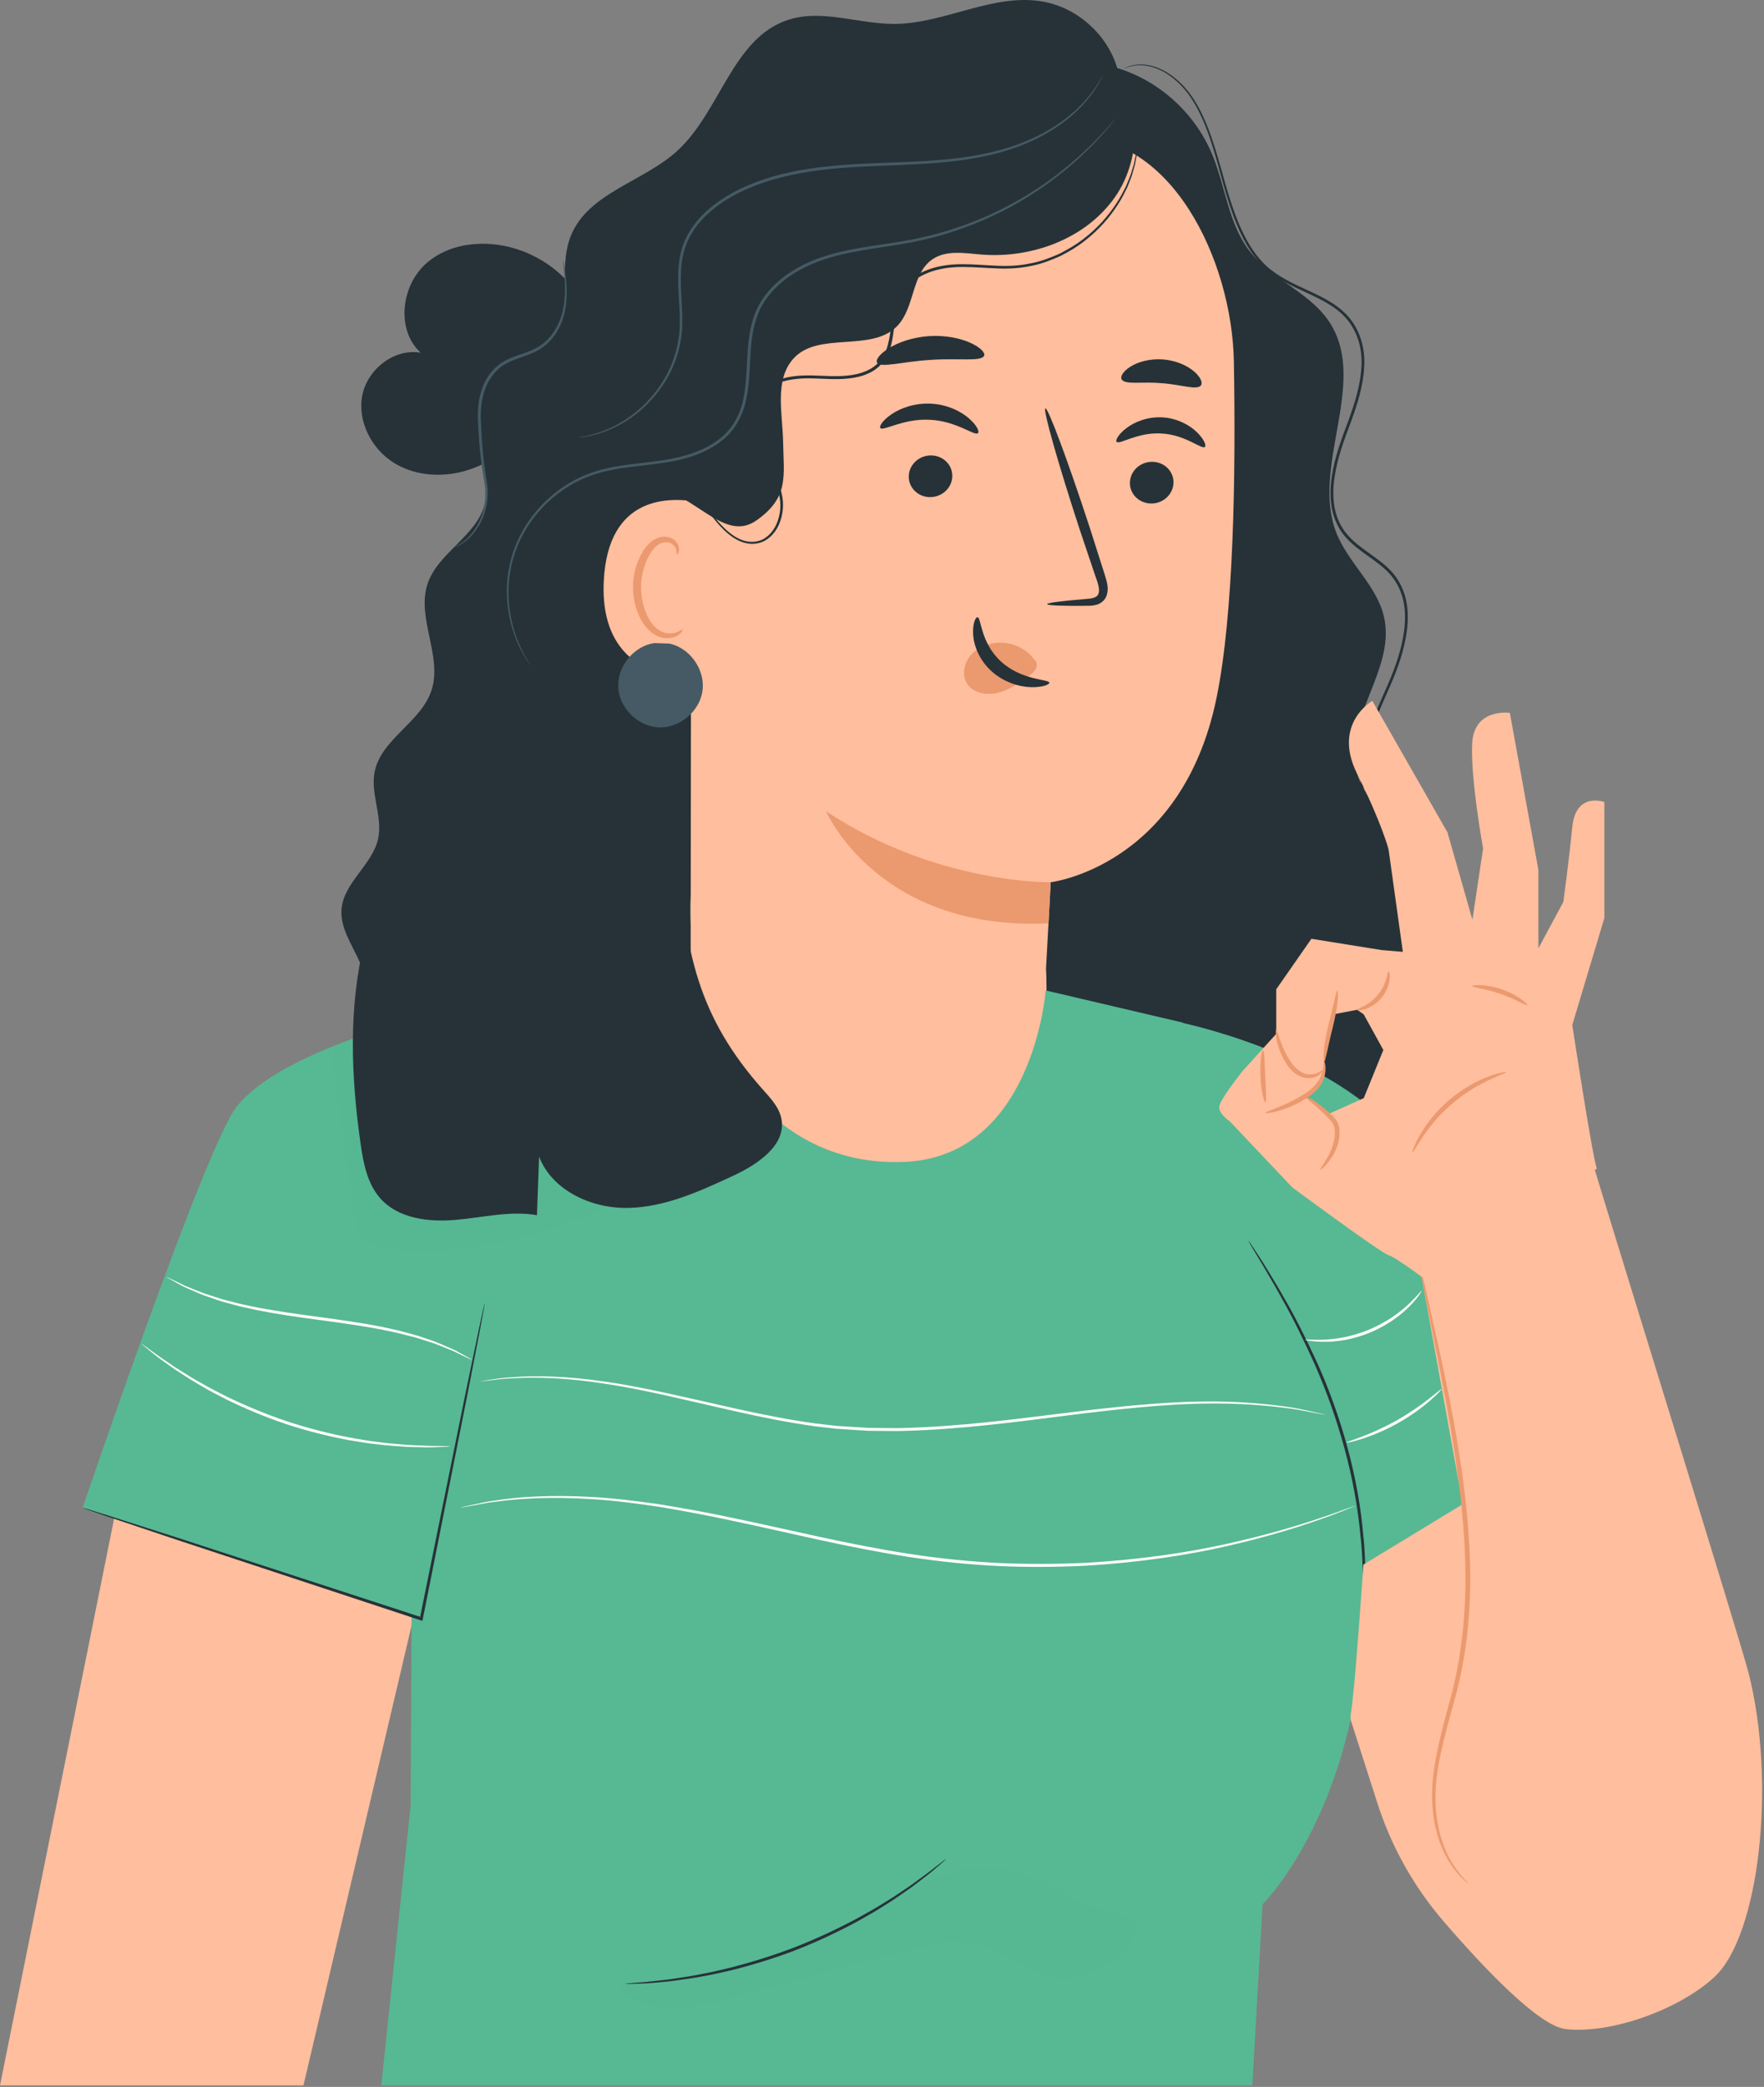 <?xml version="1.0" encoding="UTF-8"?> <svg xmlns="http://www.w3.org/2000/svg" width="788" height="932" viewBox="0 0 788 932" fill="none"><rect x="0" y="0" width="788" height="932" fill="#808080" stroke="none"/> <path d="M161.87 176.467C164.203 164.803 176.204 155.471 187.92 157.519C176.748 147.307 179.185 127.322 190.642 117.421C202.098 107.545 219.413 106.794 233.565 112.185C249.324 118.198 262.621 132.117 264.851 148.836L256.038 157.156C251.139 167.991 245.773 178.722 238.464 188.079C231.154 197.436 221.694 205.445 210.496 209.437C199.299 213.428 186.235 213.014 176.1 206.793C165.992 200.572 159.538 188.131 161.87 176.467Z" fill="#263238"></path> <path d="M446.446 44.819L476.773 28.127C503.548 25.405 531.049 42.979 541.806 69.728C547.379 83.595 548.934 99.692 557.695 111.485C567.985 125.352 586.362 130.588 595.02 145.726C610.286 172.371 585.688 208.893 596.912 237.819C602.407 251.92 615.782 261.873 618.529 276.881C622.676 299.483 600.696 320.945 605.673 343.366C610.572 365.475 639.135 375.48 640.898 398.135C642.479 418.689 620.162 435.382 623.272 455.729C626.201 474.91 649.737 483.385 654.091 502.255L402.045 469.985C439.629 276.673 470.811 240.593 446.446 44.819Z" fill="#263238"></path> <path d="M488.255 72.502C499.193 61.667 503.47 44.56 498.908 29.863C494.346 15.166 481.153 3.477 465.99 0.729C443.776 -3.289 422.055 10.605 399.479 10.682C383.461 10.734 367.053 3.865 351.838 8.946C327.162 17.162 321.719 49.951 302.461 67.447C287.271 81.237 262.855 86.135 255.079 105.135C248.806 120.505 256.375 139.764 247.432 153.735C239.034 166.876 218.765 170.401 213.892 185.202C209.719 197.877 219.568 211.64 216.639 224.678C213.322 239.271 195.67 246.606 190.979 260.81C185.95 276.051 197.77 293.081 192.741 308.348C188.024 322.63 170.113 330.12 167.314 344.895C165.473 354.667 171.02 364.775 168.921 374.521C166.406 386.211 153.55 394.091 152.565 406.014C151.891 414.335 157.205 421.774 160.574 429.42C164.955 439.399 166.095 450.441 167.184 461.276C168.791 477.294 170.398 493.287 172.005 509.305L296.914 509.876C296.914 509.876 315.447 495.257 319.049 466.2C322.652 437.144 305.234 432.504 308.759 397.72C312.31 362.935 325.192 347.746 326.981 324.159C328.769 300.572 295.54 280.898 308.474 253.371C321.382 225.844 338.23 234.216 339.811 205.808C341.392 177.4 333.513 179.033 344.814 161.692C356.115 144.352 369.827 148.421 383.927 131.521C398.028 114.622 389.526 101.843 405.855 89.116C422.185 76.39 426.462 85.669 451.423 84.788C476.436 83.88 488.255 72.502 488.255 72.502Z" fill="#263238"></path> <path d="M477.239 61.486L334.005 90.827C320.164 91.657 309.252 102.932 308.889 116.799L308.526 426.336C308.5 447.486 315.447 468.041 328.277 484.837L341.807 502.514C372.626 542.846 435.663 539.217 459.717 494.531C461.402 491.395 462.568 488.673 463.061 486.444C463.553 483.671 464.305 481.83 464.461 479.472C468.686 455.521 467.26 432.608 467.26 432.608C468.841 405.055 469.359 393.754 469.359 394.013C469.359 394.013 527.939 387.015 543.439 311.691C551.137 274.237 552.07 212.288 551.189 161.589C550.411 115.969 522.807 58.738 477.239 61.486Z" fill="#FFBE9D"></path> <path d="M524.206 215.477C524.155 220.635 519.748 224.834 514.383 224.86C509.017 224.911 504.689 220.79 504.74 215.632C504.792 210.474 509.199 206.275 514.564 206.249C519.955 206.197 524.284 210.344 524.206 215.477Z" fill="#263238"></path> <path d="M425.399 212.625C425.348 217.783 420.941 221.982 415.576 222.008C410.21 222.06 405.908 217.939 405.959 212.78C406.011 207.622 410.418 203.423 415.783 203.397C421.149 203.346 425.477 207.493 425.399 212.625Z" fill="#263238"></path> <path d="M436.882 193.444C435.43 194.896 427.317 188.001 415.42 187.483C403.523 186.783 394.503 192.744 393.259 191.163C392.662 190.464 394.166 187.82 398.106 185.098C401.994 182.402 408.5 179.888 415.913 180.277C423.326 180.666 429.443 183.828 432.916 186.912C436.467 190.023 437.582 192.796 436.882 193.444Z" fill="#263238"></path> <path d="M538.281 199.561C536.985 201.013 529.624 194.118 518.841 193.6C508.058 192.9 499.894 198.861 498.779 197.28C498.235 196.58 499.583 193.937 503.16 191.215C506.659 188.519 512.568 186.005 519.282 186.394C525.995 186.783 531.542 189.945 534.678 193.029C537.892 196.14 538.903 198.939 538.281 199.561Z" fill="#263238"></path> <path d="M467.779 269.805C467.753 269.209 474.31 268.379 484.912 267.524C487.607 267.368 490.148 266.954 490.692 265.139C491.418 263.221 490.433 260.292 489.266 257.13C487.037 250.546 484.73 243.651 482.294 236.42C472.652 206.949 465.783 182.739 466.975 182.377C468.167 181.988 476.954 205.575 486.622 235.072C488.929 242.33 491.158 249.276 493.258 255.886C494.139 258.97 495.72 262.495 494.165 266.435C493.362 268.405 491.314 269.753 489.603 270.142C487.867 270.582 486.363 270.556 485.041 270.556C474.388 270.66 467.804 270.401 467.779 269.805Z" fill="#263238"></path> <path d="M469.36 394.013C469.36 394.013 418.168 394.972 368.997 362.287C368.997 362.287 392.144 415.967 468.401 412.339L469.36 394.013Z" fill="#EB996E"></path> <path d="M462.206 294.843C458.68 289.685 452.2 286.653 445.617 287.067C441.055 287.352 436.363 289.322 433.434 292.899C430.505 296.476 429.676 301.686 432.035 305.341C434.679 309.436 440.536 310.629 445.591 309.436C450.645 308.244 455.103 305.159 459.328 302.049C460.495 301.194 461.687 300.312 462.465 299.094C463.216 297.876 463.45 296.269 462.62 295.206" fill="#EB996E"></path> <path d="M436.649 275.637C438.359 275.611 437.867 286.99 447.224 295.491C456.555 304.019 468.738 303.293 468.738 304.9C468.867 305.626 465.938 306.974 460.832 306.896C455.803 306.844 448.546 304.9 442.843 299.69C437.141 294.48 434.886 287.767 434.705 283.076C434.471 278.306 435.871 275.533 436.649 275.637Z" fill="#263238"></path> <path d="M439.629 158.841C438.463 161.64 428.069 159.826 415.731 160.733C403.367 161.407 393.284 164.544 391.781 161.926C391.107 160.681 392.947 158.064 397.095 155.497C401.19 152.931 407.644 150.599 415.057 150.106C422.47 149.64 429.158 151.117 433.564 153.139C437.97 155.16 440.148 157.493 439.629 158.841Z" fill="#263238"></path> <path d="M536.467 172.138C534.523 174.419 527.42 171.646 518.737 171.127C510.08 170.324 502.641 171.983 501.06 169.442C500.36 168.198 501.63 165.866 504.948 163.766C508.214 161.666 513.579 160.085 519.541 160.526C525.502 160.993 530.557 163.377 533.46 165.943C536.441 168.509 537.322 170.998 536.467 172.138Z" fill="#263238"></path> <path d="M324.622 244.869C324.856 239.219 318.946 225.611 313.399 224.47C298.599 221.464 271.694 221.438 269.724 259.255C267.028 310.966 319.49 303.008 319.672 301.531C319.801 300.39 323.767 264.361 324.622 244.869Z" fill="#FFBE9D"></path> <path d="M304.897 281.132C304.69 280.95 303.964 281.702 302.409 282.324C300.879 282.92 298.313 283.257 295.669 282.116C290.304 279.836 286.157 270.919 286.39 261.588C286.494 256.87 287.712 252.438 289.578 248.809C291.367 245.103 293.933 242.589 296.706 242.252C299.48 241.759 301.346 243.496 301.89 244.999C302.512 246.477 302.124 247.487 302.409 247.591C302.538 247.721 303.575 246.788 303.264 244.636C303.108 243.599 302.564 242.355 301.398 241.293C300.205 240.23 298.417 239.608 296.473 239.711C292.481 239.789 288.697 243.262 286.649 247.228C284.394 251.22 282.891 256.197 282.787 261.484C282.58 271.93 287.401 281.935 294.762 284.501C298.339 285.642 301.45 284.708 303.083 283.568C304.715 282.376 305.052 281.235 304.897 281.132Z" fill="#EB996E"></path> <path d="M308.318 92.382C318.738 77.401 335.457 68.043 352.305 61.019C389.915 45.364 431.283 38.883 471.874 42.253L493.413 26.157C510.132 41.45 511.013 69.676 497.949 88.209C484.885 106.716 460.78 115.529 438.204 113.663C430.842 113.041 422.755 111.615 416.612 115.736C407.125 122.138 408.758 137.328 400.827 145.57C389.241 157.597 365.446 147.747 354.352 160.241C345.902 169.728 349.557 184.45 349.816 197.151C350.101 212.729 352.538 222.034 338.049 232.324C324.907 241.656 313.373 224.497 296.706 218.691C299.894 197.436 296.369 175.819 295.281 154.357C294.218 132.843 296.058 110.008 308.318 92.382Z" fill="#263238"></path> <path d="M605.802 433.334C605.906 433.256 606.917 434.863 609.587 437.144C612.256 439.321 616.974 442.25 623.687 442.199C627.005 442.199 630.685 441.265 634.133 439.192C637.632 437.17 640.587 433.749 642.764 429.601C644.838 425.402 646.237 420.426 646.471 415.086C646.626 412.416 646.497 409.669 646.03 406.87C645.589 404.096 644.838 401.271 643.568 398.601C641.131 393.21 636.725 388.596 631.541 384.682C626.435 380.69 620.525 377.036 615.833 371.567C613.526 368.845 611.557 365.683 610.261 362.209C608.965 358.736 608.213 355.03 607.928 351.219C607.357 343.625 608.524 335.771 610.934 328.151C613.293 320.504 616.741 313.091 620.058 305.522C623.324 297.954 626.175 289.918 627.264 281.469C627.782 277.244 627.834 272.915 626.979 268.69C626.098 264.491 624.283 260.473 621.51 257.13C615.911 250.365 607.072 246.814 600.903 239.66C597.819 236.135 595.875 231.676 594.968 227.166C594.138 222.63 594.216 218.016 594.812 213.532C596.056 204.59 599.167 196.218 602.225 188.183C605.18 180.121 607.746 171.982 608.161 163.792C608.705 155.653 606.243 147.462 600.955 141.734C595.616 135.98 588.332 132.947 581.593 129.759C574.776 126.648 568.115 123.123 563.19 117.836C558.291 112.574 555.051 106.405 552.511 100.34C549.971 94.274 548.156 88.209 546.523 82.455C543.335 70.894 540.587 60.371 536.518 51.791C534.522 47.489 532.241 43.678 529.701 40.542C527.135 37.406 524.31 34.943 521.536 33.129C515.938 29.448 510.494 28.723 507.073 29.267C503.6 29.759 501.967 30.822 501.915 30.667C501.915 30.667 502.33 30.459 503.159 30.07C503.574 29.863 504.092 29.656 504.74 29.5C505.388 29.319 506.14 29.085 507.021 28.982C510.494 28.334 516.067 29.008 521.795 32.663C524.647 34.477 527.524 36.939 530.168 40.102C532.786 43.29 535.144 47.1 537.166 51.429C541.339 60.086 544.164 70.635 547.404 82.144C549.063 87.898 550.904 93.885 553.418 99.899C555.958 105.861 559.172 111.952 563.941 117.032C568.711 122.112 575.217 125.56 582.034 128.644C588.747 131.832 596.212 134.865 601.811 140.853C607.383 146.84 609.949 155.42 609.405 163.818C608.99 172.268 606.372 180.51 603.418 188.597C600.333 196.658 597.301 204.901 596.082 213.662C595.486 218.016 595.434 222.501 596.212 226.855C597.067 231.184 598.908 235.357 601.837 238.727C607.669 245.595 616.533 249.146 622.443 256.223C625.372 259.748 627.29 263.999 628.197 268.379C629.078 272.785 629.027 277.27 628.482 281.572C627.368 290.255 624.439 298.368 621.147 305.989C617.803 313.583 614.382 320.945 612.049 328.487C609.664 335.978 608.498 343.677 609.042 351.09C609.327 354.796 610.027 358.399 611.271 361.769C612.516 365.138 614.382 368.171 616.611 370.815C621.121 376.128 626.953 379.783 632.111 383.853C637.321 387.818 641.857 392.588 644.345 398.186C645.615 400.96 646.393 403.863 646.834 406.714C647.3 409.565 647.404 412.39 647.222 415.112C646.937 420.555 645.486 425.61 643.334 429.912C641.053 434.137 637.995 437.663 634.366 439.71C630.789 441.81 626.979 442.743 623.583 442.691C616.689 442.665 611.919 439.581 609.301 437.326C607.979 436.133 607.046 435.148 606.528 434.423C606.061 433.723 605.802 433.334 605.802 433.334Z" fill="#263238"></path> <path d="M295.851 216.876C295.851 216.85 296.136 216.772 296.732 216.617C297.328 216.435 298.235 216.306 299.428 216.306C301.812 216.28 305.441 217.317 309.044 220.116C310.859 221.49 312.725 223.226 314.539 225.3C316.405 227.348 318.142 229.81 320.19 232.221C322.263 234.631 324.622 237.145 327.577 239.141C330.48 241.137 334.238 242.589 338.1 241.759C341.963 241.059 345.203 237.897 346.887 233.983C348.598 230.069 349.116 225.378 348.028 220.868C347.017 216.306 344.917 211.873 342.688 207.337C340.459 202.827 338.023 198.084 336.908 192.719C335.768 187.483 335.768 181.366 339.034 176.389C340.615 173.952 342.922 171.931 345.565 170.635C348.209 169.313 351.086 168.535 354.015 168.12C359.873 167.239 365.887 167.861 371.822 167.991C377.706 168.043 383.979 167.628 389.137 164.569C391.677 163.04 393.699 160.785 395.047 158.193C396.395 155.575 397.017 152.646 397.509 149.717C398.442 143.885 398.52 137.742 400.982 132.221C403.419 126.648 408.499 122.812 413.761 120.739C419.075 118.613 424.699 117.965 430.065 117.991C435.456 117.991 440.64 118.51 445.668 118.691C450.697 118.924 455.57 118.639 460.184 117.654C464.823 116.851 469.074 115.14 473.092 113.403C476.98 111.433 480.635 109.308 483.797 106.846C490.199 101.999 495.02 96.426 498.519 91.112C500.334 88.468 501.63 85.799 502.9 83.388C503.911 80.848 504.999 78.593 505.57 76.415C505.906 75.353 506.218 74.316 506.503 73.383C506.71 72.398 506.891 71.491 507.073 70.635C507.254 69.78 507.41 69.002 507.565 68.277C507.669 67.551 507.721 66.903 507.799 66.307C507.928 65.192 508.032 64.285 508.11 63.611C508.187 63.015 508.239 62.704 508.265 62.704C508.291 62.704 508.291 63.015 508.265 63.637C508.213 64.311 508.162 65.218 508.084 66.333C508.032 66.929 508.006 67.603 507.928 68.329C507.799 69.054 507.643 69.858 507.514 70.713C507.358 71.569 507.177 72.502 507.021 73.487C506.736 74.446 506.451 75.482 506.14 76.571C505.621 78.8 504.533 81.081 503.574 83.673C502.33 86.135 501.059 88.857 499.245 91.553C495.772 96.97 490.925 102.647 484.471 107.623C481.282 110.163 477.602 112.341 473.636 114.362C469.567 116.151 465.238 117.913 460.521 118.769C455.829 119.78 450.826 120.091 445.746 119.883C440.666 119.728 435.482 119.235 430.168 119.235C424.881 119.209 419.437 119.857 414.331 121.931C409.277 123.927 404.559 127.556 402.278 132.766C399.946 137.95 399.842 143.963 398.909 149.925C398.442 152.905 397.794 155.99 396.343 158.789C394.917 161.589 392.688 164.077 389.94 165.71C384.368 169.002 377.888 169.365 371.9 169.313C365.835 169.157 360.003 168.561 354.3 169.416C348.702 170.142 343.129 172.449 340.2 177.063C337.193 181.599 337.141 187.353 338.23 192.408C339.293 197.566 341.651 202.205 343.855 206.741C346.084 211.277 348.209 215.813 349.22 220.557C350.335 225.3 349.764 230.225 347.924 234.346C346.136 238.467 342.611 241.889 338.386 242.64C334.187 243.522 330.169 241.889 327.188 239.815C324.13 237.716 321.771 235.124 319.697 232.661C317.624 230.173 315.939 227.711 314.124 225.663C312.336 223.589 310.547 221.853 308.785 220.479C305.286 217.654 301.812 216.591 299.48 216.513C297.095 216.487 295.877 216.98 295.851 216.876Z" fill="#263238"></path> <path d="M292.222 287.197L299.091 287.43C308.215 289.426 314.98 298.991 313.839 308.27C312.699 317.549 303.782 325.144 294.451 324.859C285.12 324.548 276.722 316.383 276.178 307.052C275.633 297.721 282.994 288.597 292.222 287.197Z" fill="#455A64"></path> <path d="M236.961 297.021C236.961 297.021 236.053 295.906 234.576 293.573C233.099 291.24 231.181 287.638 229.47 282.661C227.811 277.71 226.385 271.334 226.411 263.869C226.437 256.43 227.941 247.824 232.217 239.375C236.442 230.976 243.285 222.786 252.642 216.772C257.282 213.74 262.596 211.407 268.298 209.852C274 208.296 280.014 207.545 286.157 206.819C292.274 206.093 298.573 205.419 304.767 203.786C310.936 202.179 317.105 199.613 322.186 195.388C327.292 191.189 330.636 185.046 332.009 178.359C333.461 171.646 333.487 164.595 333.953 157.467C334.394 150.365 335.457 143.134 338.723 136.783C342.014 130.485 347.173 125.482 352.823 121.75C358.5 117.991 364.72 115.399 370.993 113.637C377.266 111.848 383.538 110.785 389.63 109.826C395.747 108.893 401.708 108.09 407.411 106.975C413.113 105.835 418.634 104.513 423.844 102.854C434.29 99.614 443.673 95.519 451.863 91.086C468.271 82.196 479.779 72.191 487.192 64.907C489.085 63.118 490.64 61.408 492.014 59.956C493.413 58.505 494.528 57.235 495.435 56.198C496.316 55.213 496.99 54.435 497.509 53.839C497.975 53.321 498.234 53.062 498.26 53.062C498.26 53.062 494.891 57.779 487.581 65.27C480.246 72.683 468.763 82.844 452.33 91.916C444.113 96.426 434.704 100.599 424.181 103.917C418.945 105.627 413.398 106.949 407.644 108.142C401.89 109.256 395.902 110.086 389.811 111.045C377.732 112.963 364.694 115.399 353.549 122.838C348.028 126.493 343.051 131.34 339.915 137.379C336.779 143.445 335.742 150.469 335.301 157.519C334.835 164.595 334.783 171.697 333.305 178.592C331.88 185.461 328.355 191.993 323.015 196.347C317.702 200.728 311.377 203.346 305.078 204.979C298.754 206.612 292.404 207.26 286.286 207.985C280.169 208.685 274.208 209.437 268.609 210.94C263.036 212.47 257.8 214.699 253.238 217.679C244.037 223.511 237.272 231.547 233.073 239.763C228.822 248.006 227.267 256.482 227.163 263.817C227.059 271.204 228.407 277.503 229.962 282.454C231.595 287.378 233.41 291.033 234.809 293.392C235.457 294.61 236.079 295.439 236.416 296.062C236.779 296.684 236.961 296.995 236.961 297.021Z" fill="#455A64"></path> <path d="M258.319 195.414C258.319 195.388 258.604 195.337 259.122 195.207C259.744 195.103 260.522 194.948 261.533 194.766C263.632 194.352 266.717 193.574 270.475 192.097C274.208 190.515 278.666 188.234 283.202 184.683C287.738 181.132 292.352 176.337 296.162 170.194C300.024 164.077 302.798 156.431 303.523 147.981C304.197 139.479 302.538 130.355 303.031 120.609C303.264 115.762 304.275 110.708 306.556 106.068C308.837 101.428 312.207 97.307 316.172 93.782C324.182 86.706 334.394 82.066 345.099 78.878C355.882 75.768 366.794 74.42 377.266 73.616C387.763 72.839 397.898 72.683 407.54 72.217C417.157 71.776 426.306 71.05 434.73 69.625C443.154 68.199 450.879 66.125 457.592 63.352C471.122 57.935 480.376 50.133 485.585 43.938C488.255 40.853 489.94 38.184 491.055 36.369C491.547 35.488 491.962 34.788 492.273 34.244C492.558 33.777 492.713 33.544 492.739 33.544C492.765 33.544 492.636 33.803 492.402 34.322C492.117 34.892 491.754 35.592 491.288 36.499C490.225 38.365 488.592 41.113 485.974 44.275C480.842 50.625 471.563 58.635 457.955 64.233C451.19 67.11 443.388 69.236 434.912 70.713C426.41 72.191 417.234 72.968 407.592 73.435C388.359 74.498 366.872 74.057 345.462 80.148C334.887 83.284 324.83 87.846 317.028 94.741C313.14 98.162 309.874 102.18 307.671 106.612C305.493 111.071 304.482 115.918 304.249 120.661C303.731 130.2 305.338 139.375 304.612 148.058C303.834 156.716 300.931 164.518 296.966 170.687C293.026 176.933 288.308 181.754 283.669 185.28C279.029 188.831 274.467 191.086 270.657 192.589C266.795 194.015 263.684 194.714 261.559 195.051C260.548 195.181 259.744 195.285 259.122 195.362C258.604 195.414 258.319 195.44 258.319 195.414Z" fill="#455A64"></path> <path d="M202.694 244.481C202.617 244.325 204.742 243.729 207.697 241.293C210.574 238.882 214.203 234.372 215.888 227.736C216.717 224.47 217.106 220.712 216.588 216.746C215.991 212.806 215.162 208.478 214.695 203.942C214.177 199.406 213.814 194.611 213.581 189.66C213.244 184.735 213.399 179.344 215.11 174.238C216.743 169.131 219.983 164.518 224.364 161.822C228.77 159.126 233.565 158.193 237.66 156.353C241.782 154.616 245.048 151.739 247.251 148.421C249.48 145.129 250.802 141.604 251.502 138.286C252.876 131.599 252.305 125.974 252.046 122.164C251.891 120.376 251.761 118.898 251.683 117.758C251.605 116.747 251.58 116.203 251.631 116.203C251.683 116.203 251.787 116.721 251.968 117.732C252.124 118.743 252.357 120.22 252.59 122.138C253.005 125.949 253.731 131.625 252.461 138.52C251.787 141.941 250.491 145.622 248.184 149.095C245.929 152.568 242.482 155.679 238.179 157.519C233.954 159.437 229.185 160.422 225.089 162.962C220.994 165.502 217.987 169.805 216.406 174.678C214.773 179.577 214.592 184.683 214.903 189.608C215.11 194.559 215.447 199.302 215.914 203.812C216.354 208.348 217.106 212.547 217.676 216.617C218.169 220.712 217.702 224.6 216.795 227.97C214.929 234.761 211.067 239.323 208.008 241.681C204.872 244.066 202.694 244.481 202.694 244.481Z" fill="#455A64"></path> <path d="M90.564 638.18L54.225 662.078L0 931.335H135.562L190.279 698.651L90.564 638.18Z" fill="#FFBE9D"></path> <path d="M234.213 443.573C234.213 443.573 131.259 461.561 105.624 494.35C91.472 512.442 36.91 673.379 36.91 673.379L188.231 723.016L234.213 443.573Z" fill="#57B894"></path> <path d="M653.158 713.27C633.226 719.102 705.827 700.103 705.827 700.103C705.827 700.103 655.413 548.237 626.435 509.617C597.041 470.426 526.202 456.377 526.202 456.377L552.174 748.599L653.158 713.27Z" fill="#57B894"></path> <path d="M304.715 428.306C304.715 428.306 325.192 521.929 403.73 518.922C461.635 516.719 467.13 442.328 467.13 442.328L528.249 456.662C530.427 456.999 537.192 508.658 551.655 554.899C565.522 599.248 604.169 639.243 607.798 674.416C620.317 795.099 564.019 850.439 564.019 850.439L559.431 931.335H170.32L183.41 806.608L184.006 695.385L188.931 453.085L304.715 428.306Z" fill="#57B894"></path> <path d="M279.314 886.001C279.314 885.949 279.858 885.871 280.895 885.768C282.087 885.664 283.591 885.534 285.431 885.379C287.401 885.249 289.812 885.042 292.611 884.705C295.41 884.368 298.598 884.109 302.072 883.513C305.571 882.994 309.407 882.424 313.476 881.569C317.572 880.869 321.875 879.78 326.436 878.717C335.483 876.385 345.306 873.378 355.363 869.516C365.394 865.576 374.674 861.144 382.916 856.737C386.986 854.456 390.9 852.331 394.399 850.102C397.976 847.976 401.19 845.825 404.119 843.829C407.1 841.911 409.614 839.941 411.895 838.308C414.202 836.675 416.094 835.198 417.649 833.954C419.126 832.813 420.319 831.906 421.252 831.18C422.081 830.558 422.548 830.247 422.574 830.273C422.6 830.299 422.211 830.688 421.433 831.388C420.526 832.165 419.386 833.15 417.986 834.368C416.483 835.664 414.616 837.219 412.361 838.904C410.106 840.615 407.618 842.611 404.663 844.607C401.76 846.654 398.572 848.858 394.995 851.035C391.496 853.342 387.608 855.493 383.512 857.826C375.27 862.31 365.939 866.794 355.856 870.76C345.747 874.648 335.845 877.629 326.722 879.91C322.134 880.946 317.805 881.983 313.684 882.657C309.589 883.461 305.726 883.979 302.201 884.446C298.702 884.99 295.488 885.171 292.689 885.456C289.889 885.742 287.453 885.845 285.483 885.897C283.617 885.949 282.113 886.001 280.921 886.027C279.858 886.078 279.314 886.053 279.314 886.001Z" fill="#263238"></path> <g opacity="0.2"> <g opacity="0.2"> <path opacity="0.2" d="M369.49 864.747C389.526 854.923 403.341 844.27 424.336 836.701C445.254 829.158 464.512 838.075 483.304 849.972C489.499 851.761 495.694 853.575 501.889 855.364C503.729 855.908 505.751 856.556 506.762 858.189C508.058 860.262 507.203 863.01 506.062 865.187C499.738 877.318 485.43 884.731 471.874 882.942C461.843 881.621 453.056 875.918 444.01 871.356C443.958 871.33 443.906 871.304 443.828 871.278C434.834 866.742 424.44 865.835 414.694 868.453C381.646 877.292 348.598 886.131 315.55 894.969C310.573 896.291 305.493 896.291 300.361 896.421C281.958 896.887 275.478 886.001 275.478 886.001C297.225 891.211 349.479 874.544 369.49 864.747Z" fill="black"></path> </g> </g> <path d="M557.721 554.121C557.772 554.095 558.187 554.691 558.939 555.806C559.768 557.05 560.857 558.735 562.231 560.809C563.656 562.986 565.367 565.681 567.259 568.844C569.177 572.006 571.38 575.583 573.635 579.652C578.327 587.688 583.355 597.589 588.488 608.786C593.516 620.036 598.234 632.762 601.94 646.5C605.673 660.212 608.005 673.638 609.016 685.924C609.742 692.042 609.768 697.925 610.027 703.394C610.131 708.864 609.923 713.97 609.898 718.635C609.587 723.249 609.301 727.448 609.068 731.181C608.861 734.861 608.316 738.024 608.031 740.616C607.694 743.104 607.435 745.074 607.254 746.551C607.072 747.899 606.943 748.625 606.891 748.599C606.839 748.599 606.891 747.873 606.995 746.499C607.124 745.022 607.306 743.026 607.513 740.538C607.694 737.946 608.187 734.809 608.316 731.103C608.498 727.396 608.705 723.197 608.939 718.584C608.913 713.944 609.042 708.864 608.887 703.42C608.576 697.977 608.498 692.145 607.746 686.054C606.658 673.846 604.325 660.523 600.592 646.863C596.886 633.229 592.246 620.528 587.295 609.305C582.267 598.133 577.342 588.232 572.754 580.145C570.551 576.05 568.426 572.447 566.559 569.258C564.719 566.044 563.112 563.323 561.738 561.12C560.468 558.968 559.431 557.257 558.68 555.987C558.006 554.795 557.669 554.147 557.721 554.121Z" fill="#263238"></path> <g opacity="0.2"> <g opacity="0.2"> <path opacity="0.2" d="M155.364 462.468C157.334 462.079 159.356 462.649 161.3 463.22C207.36 476.698 252.461 493.468 296.136 513.375L303.86 521.877C269.231 544.116 218.091 561.69 177.085 558.113C171.979 557.672 166.484 556.817 162.829 553.214C159.149 549.585 158.267 544.09 157.568 538.984C154.82 518.922 152.047 498.834 149.299 478.772C148.418 472.369 149.066 463.686 155.364 462.468Z" fill="black"></path> </g> </g> <path d="M36.884 673.353C36.884 673.327 37.143 673.379 37.636 673.535C38.206 673.69 38.932 673.924 39.839 674.183C41.861 674.805 44.686 675.686 48.263 676.801C55.65 679.16 66.2 682.555 79.186 686.702C105.313 695.23 141.29 706.946 181.025 719.88C183.565 720.709 186.08 721.539 188.412 722.316L187.531 722.835C195.489 683.618 202.642 648.444 207.801 622.965C210.418 610.342 212.544 600.155 214.047 593.001C214.799 589.554 215.369 586.832 215.81 584.888C216.017 584.033 216.173 583.333 216.302 582.789C216.432 582.322 216.484 582.089 216.51 582.089C216.536 582.089 216.51 582.348 216.432 582.815C216.328 583.359 216.224 584.059 216.069 584.94C215.706 586.884 215.188 589.632 214.566 593.105C213.166 600.285 211.196 610.523 208.734 623.172C203.653 648.652 196.681 683.851 188.853 723.12L188.697 723.871L187.972 723.638C185.639 722.861 183.099 722.057 180.585 721.202C140.901 708.112 104.976 696.267 78.874 687.635C65.94 683.307 55.443 679.782 48.081 677.319C44.53 676.101 41.731 675.142 39.735 674.442C38.854 674.131 38.128 673.872 37.584 673.664C37.143 673.483 36.884 673.379 36.884 673.353Z" fill="#263238"></path> <path d="M214.566 616.925C214.566 616.899 214.877 616.848 215.525 616.718C216.225 616.614 217.184 616.459 218.376 616.277C220.89 615.914 224.571 615.241 229.418 615.033C239.034 614.256 253.083 614.489 270.164 617.029C287.271 619.388 307.23 624.338 329.443 629.263C340.563 631.7 352.253 634.084 364.513 635.743C367.571 636.08 370.682 636.443 373.792 636.806C376.929 637.013 380.091 637.221 383.279 637.402C384.86 637.506 386.467 637.583 388.074 637.687C389.681 637.713 391.288 637.713 392.921 637.739C396.161 637.739 399.427 637.843 402.693 637.765C428.95 637.143 453.781 633.721 476.384 630.974C498.986 628.175 519.463 626.127 536.725 625.92C553.988 625.634 567.907 627.19 577.446 628.667C582.189 629.471 585.844 630.404 588.306 630.922C589.499 631.181 590.432 631.415 591.131 631.57C591.754 631.726 592.09 631.803 592.09 631.829C592.09 631.855 591.754 631.803 591.106 631.7C590.406 631.57 589.473 631.415 588.254 631.181C585.766 630.767 582.111 629.911 577.368 629.185C567.855 627.864 553.962 626.464 536.751 626.853C519.54 627.164 499.141 629.315 476.565 632.166C453.989 634.992 429.106 638.439 402.745 639.061C399.453 639.139 396.187 639.035 392.921 639.035C391.288 639.009 389.681 639.009 388.048 638.983C386.441 638.879 384.834 638.802 383.227 638.698C380.013 638.491 376.851 638.283 373.689 638.076C370.552 637.713 367.442 637.35 364.357 637.013C352.045 635.328 340.304 632.918 329.184 630.43C306.945 625.427 287.064 620.424 270.034 617.936C253.031 615.266 239.06 614.929 229.47 615.526C224.649 615.655 220.968 616.225 218.454 616.511C217.235 616.64 216.302 616.744 215.577 616.822C214.903 616.951 214.566 616.951 214.566 616.925Z" fill="white"></path> <path d="M74.442 570.373C74.468 570.321 74.934 570.529 75.79 570.917C76.775 571.384 78.019 571.98 79.522 572.706C80.352 573.121 81.233 573.561 82.192 574.028C83.177 574.494 84.292 574.883 85.484 575.376C87.869 576.283 90.487 577.527 93.571 578.408C95.1 578.901 96.707 579.419 98.366 579.964C100.025 580.508 101.814 580.871 103.628 581.363C107.257 582.4 111.223 583.126 115.37 584.007C123.716 585.562 132.943 586.91 142.663 588.18C152.383 589.476 161.663 590.824 170.035 592.457C174.208 593.364 178.174 594.142 181.829 595.23C183.643 595.749 185.431 596.163 187.116 596.708C188.775 597.278 190.382 597.822 191.911 598.341C194.996 599.3 197.64 600.596 199.999 601.581C201.165 602.099 202.279 602.54 203.264 603.032C204.223 603.551 205.105 604.017 205.908 604.458C207.386 605.287 208.578 605.935 209.537 606.48C210.367 606.946 210.781 607.231 210.755 607.257C210.729 607.309 210.263 607.102 209.407 606.713C208.423 606.246 207.178 605.65 205.675 604.924C204.846 604.51 203.964 604.069 203.005 603.603C202.02 603.136 200.906 602.747 199.713 602.255C197.329 601.348 194.711 600.103 191.626 599.222C190.097 598.73 188.49 598.211 186.831 597.693C185.172 597.148 183.384 596.786 181.569 596.293C177.941 595.282 173.975 594.531 169.828 593.649C161.481 592.094 152.254 590.772 142.508 589.476C132.788 588.18 123.509 586.832 115.162 585.173C110.989 584.266 107.023 583.463 103.369 582.4C101.554 581.882 99.766 581.467 98.081 580.897C96.422 580.326 94.815 579.782 93.286 579.264C90.201 578.305 87.584 577.009 85.199 576.024C84.032 575.505 82.918 575.065 81.933 574.572C80.974 574.054 80.093 573.561 79.289 573.121C77.838 572.291 76.619 571.617 75.66 571.099C74.831 570.684 74.416 570.399 74.442 570.373Z" fill="white"></path> <path d="M205.753 673.25C205.753 673.224 206.09 673.146 206.764 672.99C207.515 672.835 208.5 672.602 209.771 672.316C211.118 672.031 212.751 671.694 214.669 671.28C216.613 670.865 218.843 670.372 221.409 670.113C231.569 668.454 246.499 667.469 264.876 668.584C274.078 669.076 284.083 670.321 294.788 671.85C305.467 673.587 316.82 675.634 328.717 678.2C352.512 683.125 378.432 689.683 406.089 693.934C419.93 696.059 433.538 697.433 446.705 698.055C459.899 698.625 472.625 698.522 484.73 697.977C508.939 696.603 530.608 693.389 548.519 689.372C566.43 685.38 580.66 681.103 590.38 677.734C595.279 676.179 598.959 674.675 601.525 673.82C602.744 673.379 603.703 673.042 604.428 672.809C605.076 672.576 605.439 672.472 605.439 672.498C605.439 672.524 605.128 672.653 604.48 672.939C603.78 673.224 602.821 673.587 601.629 674.079C599.089 675.012 595.434 676.619 590.561 678.252C580.893 681.751 566.663 686.21 548.752 690.331C530.842 694.478 509.121 697.822 484.834 699.247C472.677 699.843 459.899 699.973 446.679 699.403C433.46 698.807 419.8 697.433 405.907 695.307C378.147 691.031 352.227 684.421 328.484 679.444C316.639 676.852 305.286 674.779 294.659 672.964C284.005 671.383 274.026 670.087 264.876 669.543C246.577 668.325 231.699 669.18 221.538 670.658C218.972 670.891 216.743 671.306 214.799 671.694C212.881 672.057 211.248 672.342 209.874 672.602C208.604 672.835 207.593 672.99 206.842 673.12C206.116 673.25 205.779 673.275 205.753 673.25Z" fill="white"></path> <path d="M63.245 600.181C63.27 600.155 63.711 600.414 64.515 600.985C65.422 601.659 66.588 602.488 68.014 603.525C69.517 604.665 71.358 606.013 73.587 607.465C75.79 608.942 78.252 610.731 81.129 612.441C83.955 614.23 87.065 616.174 90.538 618.04C93.934 620.036 97.718 621.902 101.632 623.898C109.615 627.734 118.558 631.518 128.252 634.784C137.946 637.972 147.407 640.305 156.09 641.99C160.445 642.742 164.592 643.519 168.506 643.934C172.394 644.504 176.048 644.815 179.392 645.075C182.736 645.437 185.743 645.463 188.412 645.593C191.082 645.749 193.363 645.774 195.229 645.774C196.992 645.8 198.417 645.826 199.558 645.826C200.543 645.852 201.061 645.904 201.061 645.93C201.061 645.982 200.543 646.034 199.558 646.085C198.417 646.137 196.992 646.189 195.229 646.267C193.363 646.345 191.056 646.422 188.386 646.319C185.717 646.241 182.658 646.293 179.314 645.982C175.945 645.774 172.29 645.515 168.35 644.997C164.41 644.608 160.237 643.882 155.857 643.157C147.122 641.524 137.583 639.217 127.811 636.003C118.065 632.711 109.071 628.875 101.062 624.961C97.122 622.913 93.338 621.021 89.942 618.947C86.495 617.003 83.385 615.007 80.585 613.167C77.734 611.404 75.297 609.538 73.12 608.009C70.917 606.48 69.129 605.054 67.677 603.862C66.329 602.747 65.215 601.84 64.333 601.114C63.608 600.57 63.219 600.207 63.245 600.181Z" fill="white"></path> <path d="M601.448 644.271C601.396 644.064 604.04 643.26 608.187 641.679C612.334 640.124 617.959 637.687 623.868 634.369C629.752 631.052 634.755 627.501 638.254 624.753C641.753 622.032 643.827 620.191 643.956 620.347C644.06 620.45 642.22 622.55 638.85 625.479C635.481 628.434 630.504 632.166 624.516 635.536C618.529 638.88 612.749 641.212 608.498 642.56C604.221 643.934 601.473 644.426 601.448 644.271Z" fill="white"></path> <path d="M583.019 598.289C583.045 598.03 586.336 598.496 591.65 598.289C594.294 598.185 597.43 597.822 600.877 597.122C604.299 596.371 608.006 595.308 611.738 593.753C615.445 592.172 618.814 590.28 621.743 588.387C624.62 586.417 627.109 584.448 629.027 582.633C632.915 579.004 634.885 576.335 635.092 576.49C635.17 576.542 634.729 577.242 633.848 578.486C632.992 579.73 631.593 581.415 629.701 583.333C627.834 585.277 625.372 587.376 622.443 589.424C619.488 591.446 616.067 593.39 612.256 595.023C608.446 596.604 604.636 597.667 601.137 598.367C597.612 598.989 594.398 599.274 591.702 599.248C589.006 599.248 586.829 599.066 585.351 598.807C583.822 598.548 582.993 598.393 583.019 598.289Z" fill="white"></path> <path d="M603.34 768.039L614.978 804.275C621.199 824.182 631.463 842.585 645.123 858.37C663.008 879.08 687.476 904.871 699.451 906.193C719.591 908.422 750.073 897.561 765.91 882.865C785.765 864.435 793.67 796.784 781.099 747.07C777.73 733.695 722.053 554.562 710.882 517.393C709.586 513.09 708.86 510.679 708.86 510.679L630.737 546.319L653.391 671.772L609.042 698.755C609.042 698.755 605.206 756.038 603.34 765.888" fill="#FFBE9D"></path> <path d="M634.107 564.515C634.029 564.515 634.159 565.5 634.496 567.366C634.884 569.414 635.377 572.11 635.999 575.505C637.451 582.763 639.472 592.897 641.961 605.365C644.449 617.962 647.404 632.97 649.944 649.74C652.432 666.484 654.558 685.017 654.661 704.509C654.661 724.001 652.355 742.508 647.819 758.915C643.386 775.297 639.343 790.382 639.757 803.368C639.965 816.328 643.957 826.54 648.156 832.657C652.303 838.878 656.009 841.263 656.009 841.263C656.243 841.081 652.743 838.515 648.881 832.269C644.967 826.126 641.287 816.069 641.261 803.316C641.028 790.563 645.175 775.711 649.737 759.278C654.402 742.819 656.787 724.079 656.787 704.457C656.683 684.836 654.48 666.251 651.888 649.455C649.244 632.659 646.134 617.651 643.438 605.08C640.665 592.664 638.41 582.555 636.803 575.324C635.999 571.954 635.377 569.284 634.91 567.263C634.47 565.474 634.185 564.515 634.107 564.515Z" fill="#EB996E"></path> <path d="M544.631 494.453C544.631 497.641 549.4 500.83 549.4 500.83L577.29 530.301C577.29 530.301 617.129 559.772 620.317 560.575C623.505 561.379 639.602 573.561 639.602 573.561L713.37 521.851C711.789 519.466 702.354 457.776 702.354 457.776L716.688 409.98V358.192C716.688 358.192 703.935 353.423 702.354 369.337C700.773 385.278 698.362 402.8 698.362 402.8L687.217 423.51V388.466L674.464 318.353C674.464 318.353 658.446 316.072 657.642 331.987C656.839 347.927 662.515 378.902 662.515 378.902L657.746 410.758L646.6 371.722L613.034 312.987C613.034 312.987 595.071 323.226 606.217 345.517C617.362 367.834 620.291 379.368 620.291 379.368L626.668 425.091L617.103 424.288L585.818 419.259L570.11 441.81V461.716L554.973 478.435C554.999 478.512 544.631 491.265 544.631 494.453ZM582.863 489.658C582.863 489.658 592.427 482.478 591.624 475.324C590.82 468.144 595.615 453.007 595.615 453.007L606.243 450.959L609.172 453.007L611.453 457.128L617.959 468.922L609.198 490.436L593.257 497.615L582.863 489.658Z" fill="#FFBE9D"></path> <path d="M606.243 450.985C606.269 451.245 607.72 451.374 609.898 450.674C612.075 450 614.926 448.316 617.181 445.594C619.41 442.846 620.499 439.736 620.732 437.455C620.991 435.174 620.577 433.774 620.318 433.8C619.721 433.774 619.695 439.321 615.548 444.246C611.557 449.301 606.087 450.389 606.243 450.985Z" fill="#EB996E"></path> <path d="M565.237 492.276C565.834 492.172 565.471 487.014 565.212 480.638C564.926 474.287 564.797 469.103 564.201 469.051C563.63 469 562.801 474.235 563.086 480.741C563.371 487.247 564.667 492.38 565.237 492.276Z" fill="#EB996E"></path> <path d="M589.81 522.395C589.991 522.576 591.831 521.099 594.112 518.015C596.29 514.956 599.011 509.927 598.26 503.655C598 502.1 597.326 500.596 596.29 499.43C595.357 498.393 594.397 497.486 593.464 496.631C591.598 494.946 589.81 493.572 588.28 492.483C585.222 490.306 583.019 489.295 582.863 489.632C582.759 489.84 584.574 491.187 587.347 493.65C588.747 494.868 590.38 496.32 592.117 498.03C592.972 498.886 593.853 499.793 594.709 500.778C595.434 501.659 595.953 502.748 596.16 504.018C596.601 506.532 596.056 509.176 595.408 511.431C594.76 513.686 593.775 515.604 592.842 517.185C591.002 520.347 589.55 522.188 589.81 522.395Z" fill="#EB996E"></path> <path d="M570.084 459.746C569.592 459.669 569.643 467.989 575.398 476.154C576.875 478.15 578.767 479.809 580.815 480.69C582.915 481.623 585.04 481.623 586.673 481.234C590.094 480.353 591.002 478.02 590.742 477.994C590.483 477.761 589.291 479.446 586.414 479.783C585.014 479.938 583.277 479.783 581.644 478.953C579.986 478.124 578.404 476.698 577.083 474.91C571.769 467.445 570.706 459.591 570.084 459.746Z" fill="#EB996E"></path> <path d="M591.572 474.184C592.065 474.184 593.205 467.185 595.434 458.528C596.471 454.173 597.249 450.182 597.534 447.227C597.819 444.272 597.637 442.406 597.352 442.406C597.041 442.38 596.73 444.168 596.056 446.994C595.097 450.933 594.268 454.381 593.387 458.061C591.158 466.719 590.872 474.184 591.572 474.184Z" fill="#EB996E"></path> <path d="M565.237 497.045C565.263 497.512 574.128 496.423 583.278 490.669C585.585 489.269 587.658 487.584 589.162 485.692C590.665 483.774 591.52 481.701 591.857 479.912C592.505 476.309 591.779 474.158 591.572 474.184C591.209 474.184 591.391 476.387 590.432 479.523C589.576 482.712 586.647 486.288 582.189 488.855C573.402 494.401 565.056 496.345 565.237 497.045Z" fill="#EB996E"></path> <path d="M630.919 514.749C631.515 515.112 636.647 503.111 648.596 493.002C660.39 482.737 673.039 479.446 672.753 478.798C672.702 478.564 669.488 479.057 664.615 480.897C659.742 482.737 653.288 486.185 647.222 491.395C641.157 496.605 636.777 502.488 634.236 507.024C631.644 511.561 630.685 514.671 630.919 514.749Z" fill="#EB996E"></path> <path d="M657.616 440.358C657.59 440.98 663.448 441.473 670.187 443.831C676.952 446.138 681.851 449.352 682.214 448.86C682.577 448.445 677.989 444.272 670.861 441.836C663.759 439.373 657.564 439.814 657.616 440.358Z" fill="#EB996E"></path> <path d="M162.803 420.737C170.035 391.421 186.494 363.583 211.844 347.176L303.497 379.291C305.234 425.039 312.414 454.692 340.641 486.444C344.14 490.358 348.002 494.401 349.039 499.534C351.397 511.275 338.593 519.933 327.732 524.987C312.828 531.934 297.406 539.01 280.999 539.45C264.565 539.891 246.732 531.882 240.823 516.563C240.512 525.272 240.201 533.981 239.864 542.69C227.889 540.617 215.706 543.727 203.602 544.79C191.497 545.853 177.889 544.246 169.854 535.148C164.048 528.564 162.311 519.414 161.067 510.705C156.816 480.845 155.572 450.052 162.803 420.737Z" fill="#263238"></path> </svg> 